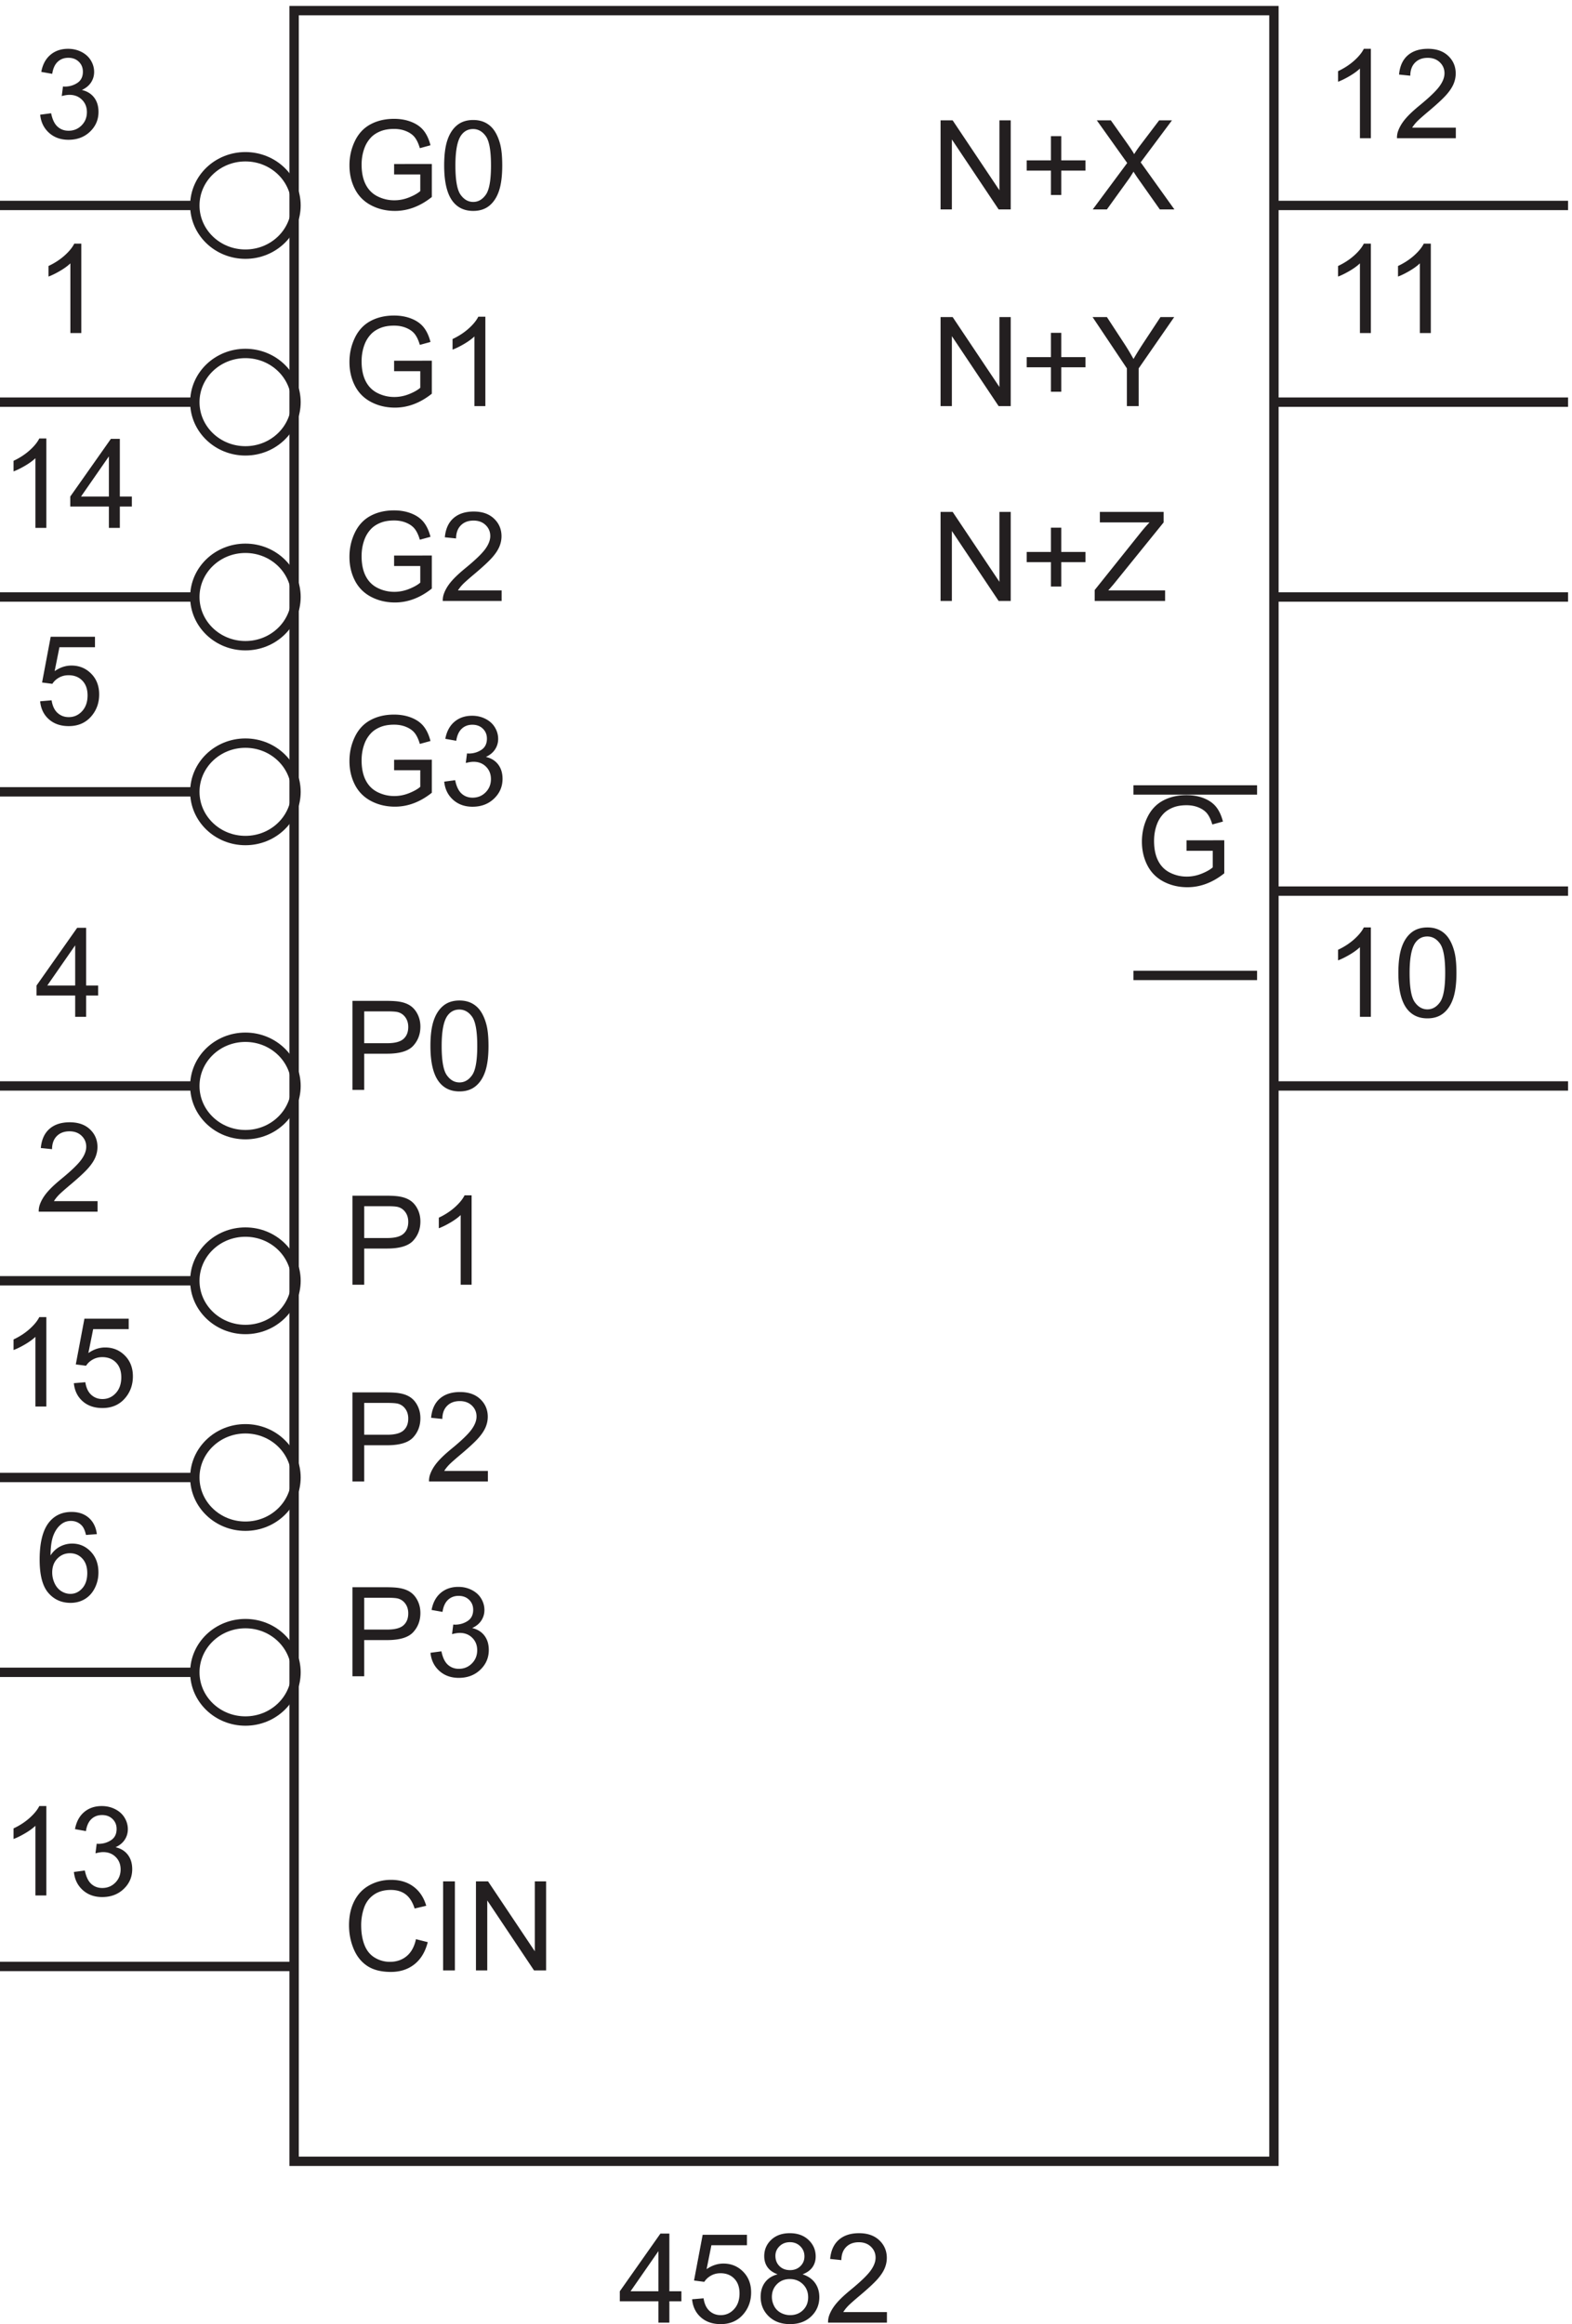 <svg xmlns="http://www.w3.org/2000/svg" xml:space="preserve" width="167.4" height="247.484"><path d="M238.832 170.672V1892.67h784.498V170.672Z" style="fill:none;stroke:#231f20;stroke-width:7.5;stroke-linecap:butt;stroke-linejoin:miter;stroke-miterlimit:10;stroke-dasharray:none;stroke-opacity:1" transform="matrix(.133 0 0 -.133 -.444 252.856)"/><path d="M530.527 41.504v17.07h-30.929v8.024l32.535 46.203h7.148V66.598h9.629v-8.024h-9.629v-17.07Zm0 25.094v32.148l-22.32-32.148h22.32m26.938-6.418 9.195.777c.68-4.473 2.262-7.836 4.738-10.09 2.481-2.254 5.473-3.379 8.973-3.379 4.219 0 7.785 1.586 10.699 4.766 2.922 3.176 4.379 7.39 4.379 12.644 0 4.993-1.402 8.93-4.207 11.817-2.804 2.887-6.476 4.328-11.015 4.328-2.821 0-5.364-.64-7.637-1.922-2.266-1.277-4.051-2.941-5.348-4.984l-8.219 1.07 6.907 36.621h35.453v-8.363h-28.449l-3.844-19.164c4.281 2.984 8.769 4.476 13.473 4.476 6.222 0 11.476-2.156 15.753-6.468 4.282-4.313 6.422-9.856 6.422-16.633 0-6.453-1.883-12.028-5.64-16.73-4.575-5.77-10.813-8.657-18.727-8.657-6.484 0-11.773 1.816-15.875 5.445-4.101 3.633-6.445 8.45-7.031 14.446m68.473 19.988c-3.629 1.328-6.321 3.227-8.075 5.691-1.75 2.461-2.625 5.414-2.625 8.852 0 5.187 1.867 9.547 5.594 13.082 3.727 3.531 8.688 5.301 14.883 5.301 6.223 0 11.234-1.809 15.027-5.426 3.793-3.613 5.688-8.016 5.688-13.203 0-3.305-.867-6.184-2.602-8.633-1.734-2.445-4.367-4.336-7.902-5.664 4.379-1.426 7.707-3.727 9.996-6.906 2.285-3.176 3.426-6.969 3.426-11.38 0-6.097-2.157-11.218-6.469-15.366-4.309-4.153-9.984-6.227-17.02-6.227-7.035 0-12.711 2.082-17.023 6.25-4.309 4.164-6.465 9.36-6.465 15.586 0 4.637 1.172 8.52 3.524 11.648 2.351 3.13 5.699 5.262 10.043 6.395zM624.188 95c0-3.371 1.085-6.129 3.257-8.266 2.172-2.14 4.993-3.21 8.461-3.21 3.375 0 6.137 1.062 8.293 3.187 2.156 2.121 3.235 4.723 3.235 7.805 0 3.207-1.11 5.906-3.332 8.093-2.219 2.192-4.985 3.286-8.293 3.286-3.336 0-6.11-1.071-8.313-3.211-2.207-2.141-3.308-4.7-3.308-7.684zm-2.821-32.922c0-2.496.59-4.914 1.774-7.246 1.183-2.336 2.941-4.144 5.277-5.426a15.467 15.467 0 0 1 7.539-1.918c4.18 0 7.633 1.344 10.359 4.035 2.723 2.692 4.082 6.11 4.082 10.262 0 4.215-1.402 7.7-4.203 10.457-2.804 2.754-6.316 4.133-10.531 4.133-4.117 0-7.527-1.363-10.238-4.086-2.707-2.723-4.059-6.129-4.059-10.21m92.106-12.161v-8.414h-47.125a15.504 15.504 0 0 0 1.023 6.078c1.199 3.211 3.121 6.371 5.762 9.484 2.64 3.114 6.461 6.711 11.453 10.797 7.75 6.356 12.984 11.39 15.707 15.102 2.723 3.71 4.086 7.223 4.086 10.527 0 3.469-1.238 6.395-3.723 8.781-2.476 2.383-5.711 3.575-9.699 3.575-4.215 0-7.586-1.266-10.117-3.797-2.527-2.528-3.809-6.028-3.84-10.504l-9 .926c.617 6.71 2.938 11.824 6.957 15.343 4.02 3.516 9.418 5.278 16.195 5.278 6.84 0 12.254-1.899 16.243-5.692 3.988-3.793 5.98-8.496 5.98-14.105 0-2.852-.582-5.656-1.75-8.41-1.168-2.758-3.105-5.66-5.812-8.707-2.708-3.047-7.204-7.23-13.497-12.547-5.25-4.41-8.621-7.399-10.113-8.973-1.492-1.57-2.723-3.152-3.695-4.742h34.965m-632 889.5v-8.414H34.348a15.511 15.511 0 0 0 1.023 6.078c1.2 3.211 3.121 6.371 5.762 9.484 2.644 3.114 6.46 6.711 11.453 10.797 7.75 6.356 12.984 11.391 15.707 15.102 2.727 3.711 4.086 7.223 4.086 10.527 0 3.469-1.238 6.395-3.719 8.781-2.48 2.383-5.715 3.575-9.703 3.575-4.215 0-7.586-1.266-10.117-3.797-2.528-2.528-3.809-6.028-3.84-10.504l-8.996.926c.613 6.711 2.934 11.824 6.953 15.343 4.02 3.514 9.418 5.274 16.195 5.274 6.84 0 12.254-1.89 16.242-5.688 3.989-3.793 5.981-8.492 5.981-14.105 0-2.852-.582-5.656-1.75-8.41-1.168-2.758-3.106-5.66-5.813-8.707-2.703-3.047-7.203-7.231-13.492-12.547-5.254-4.41-8.625-7.399-10.117-8.973-1.492-1.57-2.722-3.152-3.695-4.742h34.965m204.047-66.914v71.297h26.89c4.735 0 8.348-.227 10.848-.68 3.5-.586 6.433-1.695 8.801-3.332 2.367-1.637 4.269-3.934 5.714-6.883 1.442-2.949 2.165-6.191 2.165-9.726 0-6.063-1.93-11.192-5.79-15.391-3.855-4.199-10.828-6.301-20.91-6.301h-18.285v-28.984zm9.433 37.398h18.43c6.097 0 10.426 1.137 12.984 3.403 2.563 2.273 3.844 5.465 3.844 9.582 0 2.984-.754 5.539-2.262 7.66-1.508 2.125-3.492 3.527-5.957 4.207-1.59.422-4.523.633-8.804.633h-18.235v-25.485m85.988-37.398h-8.753v55.781c-2.11-2.008-4.872-4.019-8.293-6.031-3.422-2.008-6.493-3.516-9.215-4.52v8.461c4.894 2.301 9.175 5.09 12.84 8.364 3.66 3.277 6.253 6.453 7.781 9.535h5.64v-71.59" style="fill:#231f20;fill-opacity:1;fill-rule:nonzero;stroke:none" transform="matrix(.133 0 0 -.133 -.444 252.856)"/><path d="M240.332 562.172c0-21.543-18.129-39-40.5-39-22.367 0-40.5 17.457-40.5 39 0 21.539 18.133 39 40.5 39 22.371 0 40.5-17.461 40.5-39zm0 156c0-21.543-18.129-39-40.5-39-22.367 0-40.5 17.457-40.5 39 0 21.539 18.133 39 40.5 39 22.371 0 40.5-17.461 40.5-39zm0 157.5c0-21.543-18.129-39-40.5-39-22.367 0-40.5 17.457-40.5 39 0 21.539 18.133 39 40.5 39 22.371 0 40.5-17.461 40.5-39z" style="fill:none;stroke:#231f20;stroke-width:7.5;stroke-linecap:butt;stroke-linejoin:miter;stroke-miterlimit:10;stroke-dasharray:none;stroke-opacity:1" transform="matrix(.133 0 0 -.133 -.444 252.856)"/><path d="M40.441 775.004h-8.754v55.781c-2.109-2.008-4.87-4.019-8.293-6.031-3.421-2.008-6.492-3.516-9.214-4.52v8.461c4.894 2.301 9.176 5.09 12.84 8.364 3.66 3.277 6.253 6.453 7.78 9.535h5.641v-71.59m22.024 18.676 9.195.777c.68-4.473 2.262-7.836 4.738-10.09 2.48-2.254 5.473-3.379 8.977-3.379 4.215 0 7.781 1.586 10.7 4.766 2.917 3.176 4.374 7.391 4.374 12.644 0 4.993-1.402 8.93-4.207 11.817-2.804 2.887-6.476 4.328-11.015 4.328-2.82 0-5.364-.641-7.633-1.922-2.27-1.277-4.055-2.941-5.352-4.984l-8.219 1.07 6.907 36.621h35.453v-8.363h-28.45l-3.843-19.164c4.281 2.984 8.77 4.476 13.472 4.476 6.223 0 11.477-2.156 15.754-6.468 4.282-4.313 6.422-9.856 6.422-16.633 0-6.453-1.883-12.028-5.64-16.731-4.575-5.769-10.813-8.656-18.723-8.656-6.484 0-11.777 1.816-15.879 5.445-4.101 3.633-6.445 8.45-7.031 14.446M40.441 383.504h-8.754v55.781c-2.109-2.008-4.87-4.019-8.293-6.031-3.421-2.008-6.492-3.516-9.214-4.52v8.461c4.894 2.301 9.176 5.09 12.84 8.364 3.66 3.277 6.253 6.453 7.78 9.535h5.641v-71.59m22.075 18.82 8.754 1.168c1.003-4.961 2.714-8.535 5.128-10.722 2.418-2.188 5.36-3.282 8.829-3.282 4.117 0 7.593 1.426 10.433 4.278 2.836 2.855 4.254 6.386 4.254 10.601 0 4.02-1.312 7.336-3.941 9.946-2.625 2.613-5.965 3.917-10.016 3.917-1.652 0-3.715-.324-6.176-.972l.973 7.683a13.052 13.052 0 0 1 1.41-.097c3.727 0 7.082.972 10.066 2.918 2.98 1.945 4.473 4.945 4.473 8.996 0 3.211-1.086 5.867-3.258 7.976-2.172 2.106-4.976 3.161-8.414 3.161-3.402 0-6.238-1.071-8.512-3.211-2.265-2.141-3.726-5.348-4.375-9.629l-8.753 1.558c1.07 5.867 3.5 10.414 7.293 13.641 3.797 3.226 8.511 4.84 14.152 4.84 3.89 0 7.476-.836 10.75-2.508 3.273-1.668 5.781-3.945 7.516-6.832 1.734-2.883 2.601-5.949 2.601-9.191 0-3.079-.828-5.883-2.48-8.415-1.657-2.527-4.102-4.539-7.344-6.027 4.215-.973 7.488-2.992 9.824-6.055 2.332-3.066 3.5-6.898 3.5-11.503 0-6.227-2.269-11.5-6.808-15.833-4.54-4.328-10.278-6.492-17.215-6.492-6.258 0-11.453 1.867-15.59 5.594-4.133 3.731-6.492 8.563-7.074 14.492M80.89 672.84l-8.706-.68c-.778 3.438-1.88 5.934-3.305 7.488-2.367 2.5-5.285 3.747-8.754 3.747-2.79 0-5.238-.778-7.344-2.336-2.758-2.008-4.93-4.942-6.515-8.801-1.59-3.86-2.418-9.356-2.48-16.488 2.105 3.21 4.683 5.593 7.73 7.152 3.047 1.555 6.242 2.332 9.582 2.332 5.836 0 10.804-2.149 14.906-6.441 4.102-4.297 6.148-9.848 6.148-16.661 0-4.472-.96-8.629-2.89-12.472-1.93-3.844-4.578-6.785-7.953-8.828-3.371-2.039-7.196-3.063-11.477-3.063-7.293 0-13.246 2.684-17.848 8.051-4.605 5.363-6.906 14.207-6.906 26.527 0 13.781 2.547 23.797 7.637 30.055 4.441 5.445 10.422 8.172 17.945 8.172 5.61 0 10.203-1.574 13.785-4.719 3.582-3.145 5.73-7.488 6.446-13.035zm-35.745-30.735c0-3.015.64-5.902 1.921-8.656 1.282-2.758 3.07-4.855 5.371-6.301 2.305-1.441 4.72-2.16 7.25-2.16 3.696 0 6.872 1.489 9.532 4.473 2.656 2.984 3.988 7.035 3.988 12.156 0 4.93-1.312 8.813-3.941 11.649-2.625 2.836-5.93 4.257-9.918 4.257-3.957 0-7.313-1.421-10.07-4.257-2.755-2.836-4.133-6.555-4.133-11.161m291.242-293.601 9.437-2.387c-1.98-7.746-5.539-13.656-10.676-17.722-5.14-4.071-11.421-6.106-18.847-6.106-7.684 0-13.934 1.563-18.746 4.691-4.817 3.129-8.481 7.661-10.992 13.594-2.512 5.934-3.77 12.305-3.77 19.114 0 7.425 1.418 13.902 4.258 19.429 2.836 5.528 6.871 9.727 12.109 12.594 5.235 2.871 10.996 4.305 17.289 4.305 7.133 0 13.129-1.817 17.992-5.446 4.864-3.632 8.25-8.738 10.164-15.32l-9.289-2.187c-1.652 5.187-4.05 8.964-7.199 11.332-3.144 2.363-7.097 3.546-11.863 3.546-5.481 0-10.059-1.312-13.742-3.937-3.676-2.625-6.262-6.152-7.754-10.578a42.57 42.57 0 0 1-2.238-13.692c0-6.062.886-11.351 2.652-15.875 1.766-4.523 4.512-7.906 8.242-10.14 3.727-2.239 7.766-3.356 12.109-3.356 5.286 0 9.758 1.524 13.422 4.571 3.664 3.046 6.145 7.57 7.442 13.57m21.734-25v71.297h9.434v-71.297h-9.434m26.297 0v71.297h9.68l37.445-55.977v55.977h9.047v-71.297h-9.676l-37.449 56.027v-56.027h-9.047m-98.898 235.5v71.297h26.89c4.735 0 8.348-.227 10.848-.68 3.5-.586 6.433-1.695 8.801-3.332 2.367-1.637 4.269-3.934 5.714-6.883 1.442-2.949 2.165-6.191 2.165-9.726 0-6.063-1.93-11.192-5.79-15.391-3.855-4.199-10.828-6.301-20.91-6.301h-18.285v-28.984zm9.433 37.398h18.43c6.097 0 10.426 1.137 12.984 3.403 2.563 2.273 3.844 5.465 3.844 9.582 0 2.984-.754 5.539-2.262 7.66-1.508 2.125-3.492 3.527-5.957 4.207-1.59.422-4.523.633-8.804.633h-18.235v-25.485m53.063-18.578 8.754 1.168c1.003-4.961 2.714-8.535 5.128-10.722 2.418-2.188 5.36-3.282 8.829-3.282 4.117 0 7.593 1.426 10.429 4.278 2.84 2.855 4.258 6.386 4.258 10.601 0 4.02-1.312 7.336-3.941 9.946-2.625 2.613-5.965 3.917-10.016 3.917-1.656 0-3.715-.324-6.176-.972l.973 7.683a13.057 13.057 0 0 1 1.41-.097c3.727 0 7.082.972 10.066 2.918 2.981 1.945 4.473 4.945 4.473 8.996 0 3.211-1.086 5.867-3.258 7.976-2.172 2.106-4.976 3.161-8.414 3.161-3.402 0-6.242-1.071-8.511-3.211-2.27-2.141-3.727-5.348-4.375-9.629l-8.754 1.558c1.07 5.867 3.5 10.414 7.293 13.641 3.796 3.226 8.511 4.84 14.152 4.84 3.891 0 7.477-.836 10.75-2.508 3.273-1.668 5.781-3.945 7.516-6.832 1.734-2.883 2.601-5.949 2.601-9.191 0-3.079-.828-5.883-2.48-8.415-1.657-2.527-4.102-4.539-7.344-6.027 4.215-.973 7.488-2.992 9.824-6.055 2.332-3.066 3.5-6.898 3.5-11.503 0-6.227-2.269-11.5-6.808-15.833-4.54-4.328-10.278-6.492-17.215-6.492-6.258 0-11.453 1.867-15.59 5.594-4.133 3.731-6.492 8.563-7.074 14.492m-62.496 137.18v71.297h26.89c4.735 0 8.348-.227 10.848-.68 3.5-.586 6.433-1.695 8.801-3.332 2.367-1.637 4.269-3.934 5.714-6.883 1.442-2.949 2.165-6.191 2.165-9.726 0-6.063-1.93-11.192-5.79-15.391-3.855-4.199-10.828-6.301-20.91-6.301h-18.285v-28.984zm9.433 37.398h18.43c6.097 0 10.426 1.137 12.984 3.403 2.563 2.273 3.844 5.465 3.844 9.582 0 2.984-.754 5.539-2.262 7.66-1.508 2.125-3.492 3.527-5.957 4.207-1.59.422-4.523.633-8.804.633h-18.235v-25.485m99.02-28.984v-8.414h-47.125a15.503 15.503 0 0 0 1.023 6.078c1.199 3.211 3.117 6.371 5.762 9.484 2.64 3.114 6.461 6.711 11.453 10.797 7.75 6.356 12.984 11.391 15.707 15.102 2.723 3.711 4.086 7.223 4.086 10.527 0 3.469-1.238 6.395-3.723 8.781-2.476 2.383-5.711 3.575-9.699 3.575-4.215 0-7.586-1.266-10.117-3.797-2.527-2.528-3.809-6.028-3.84-10.504l-9 .926c.617 6.711 2.938 11.824 6.957 15.343 4.02 3.516 9.418 5.278 16.195 5.278 6.84 0 12.254-1.899 16.243-5.692 3.988-3.793 5.98-8.496 5.98-14.105 0-2.852-.582-5.656-1.75-8.41-1.168-2.758-3.105-5.66-5.812-8.707-2.708-3.047-7.204-7.231-13.497-12.547-5.25-4.41-8.621-7.399-10.113-8.973-1.492-1.57-2.723-3.152-3.695-4.742h34.965" style="fill:#231f20;fill-opacity:1;fill-rule:nonzero;stroke:none" transform="matrix(.133 0 0 -.133 -.444 252.856)"/><path d="M240.332 1736.67c0-21.54-18.129-39-40.5-39-22.367 0-40.5 17.46-40.5 39s18.133 39 40.5 39c22.371 0 40.5-17.46 40.5-39zm0-157.5c0-21.54-18.129-39-40.5-39-22.367 0-40.5 17.46-40.5 39s18.133 39 40.5 39c22.371 0 40.5-17.46 40.5-39zm0-312c0-21.54-18.129-39-40.5-39-22.367 0-40.5 17.46-40.5 39s18.133 39 40.5 39c22.371 0 40.5-17.46 40.5-39zm0-235.5c0-21.54-18.129-38.998-40.5-38.998-22.367 0-40.5 17.458-40.5 38.998s18.133 39 40.5 39c22.371 0 40.5-17.46 40.5-39zm0 391.5c0-21.54-18.129-39-40.5-39-22.367 0-40.5 17.46-40.5 39s18.133 39 40.5 39c22.371 0 40.5-17.46 40.5-39z" style="fill:none;stroke:#231f20;stroke-width:7.5;stroke-linecap:butt;stroke-linejoin:miter;stroke-miterlimit:10;stroke-dasharray:none;stroke-opacity:1" transform="matrix(.133 0 0 -.133 -.444 252.856)"/><path d="m35.465 1339.68 9.195.78c.68-4.48 2.262-7.84 4.738-10.09 2.48-2.26 5.473-3.38 8.977-3.38 4.215 0 7.781 1.58 10.7 4.76 2.917 3.18 4.374 7.39 4.374 12.65 0 4.99-1.402 8.93-4.207 11.81-2.805 2.89-6.476 4.33-11.015 4.33-2.82 0-5.364-.64-7.633-1.92-2.27-1.28-4.055-2.94-5.352-4.98l-8.219 1.07 6.907 36.62h35.453v-8.37h-28.45l-3.843-19.16c4.281 2.99 8.77 4.48 13.472 4.48 6.223 0 11.477-2.16 15.754-6.47 4.282-4.31 6.422-9.86 6.422-16.63 0-6.46-1.883-12.03-5.64-16.73-4.575-5.77-10.813-8.66-18.723-8.66-6.484 0-11.777 1.82-15.879 5.45s-6.445 8.44-7.031 14.44M63.527 1087v17.07h-30.93v8.03l32.536 46.2h7.148v-46.2h9.63v-8.03h-9.63V1087Zm0 25.1v32.15l-22.32-32.15h22.32m-23.086 366.4h-8.754v55.79c-2.109-2.01-4.87-4.02-8.293-6.04-3.421-2-6.492-3.51-9.214-4.52v8.47c4.894 2.3 9.176 5.09 12.84 8.36 3.66 3.28 6.253 6.45 7.78 9.53h5.641v-71.59m50.086 0v17.07h-30.93v8.03l32.536 46.2h7.148v-46.2h9.629v-8.03h-9.629v-17.07zm0 25.1v32.15l-22.32-32.15h22.32m-22.086 130.9h-8.754v55.79c-2.109-2.01-4.87-4.02-8.292-6.04-3.422-2-6.493-3.51-9.215-4.52v8.47c4.894 2.3 9.175 5.09 12.84 8.36 3.66 3.28 6.253 6.45 7.78 9.53h5.641v-71.59m-32.925 174.83 8.754 1.16c1.003-4.96 2.714-8.53 5.128-10.72 2.418-2.19 5.36-3.28 8.829-3.28 4.117 0 7.593 1.42 10.433 4.28 2.836 2.85 4.254 6.38 4.254 10.6 0 4.02-1.312 7.33-3.941 9.94-2.625 2.62-5.965 3.92-10.016 3.92-1.652 0-3.715-.32-6.176-.97l.973 7.68c.582-.06 1.055-.1 1.41-.1 3.727 0 7.082.98 10.067 2.92 2.98 1.95 4.472 4.95 4.472 9 0 3.21-1.086 5.87-3.258 7.97-2.172 2.11-4.976 3.16-8.414 3.16-3.402 0-6.238-1.07-8.511-3.21-2.266-2.14-3.727-5.34-4.376-9.63l-8.753 1.56c1.07 5.87 3.5 10.42 7.293 13.64 3.797 3.23 8.511 4.84 14.152 4.84 3.89 0 7.476-.83 10.75-2.5 3.273-1.67 5.781-3.95 7.516-6.84 1.734-2.88 2.601-5.95 2.601-9.19 0-3.08-.828-5.88-2.48-8.41-1.657-2.53-4.102-4.54-7.344-6.03 4.215-.97 7.488-2.99 9.824-6.05 2.332-3.07 3.5-6.9 3.5-11.51 0-6.22-2.27-11.5-6.809-15.83s-10.277-6.49-17.214-6.49c-6.258 0-11.453 1.87-15.59 5.59-4.133 3.73-6.488 8.56-7.074 14.5m283.363-205.36v8.37l30.199.04v-26.45c-4.633-3.7-9.414-6.48-14.344-8.34-4.929-1.87-9.984-2.8-15.171-2.8-7.004 0-13.368 1.5-19.09 4.5-5.723 3-10.043 7.34-12.961 13.01-2.918 5.67-4.379 12.01-4.379 19.01 0 6.94 1.453 13.42 4.355 19.43 2.899 6.01 7.075 10.48 12.52 13.4 5.449 2.92 11.722 4.38 18.824 4.38 5.152 0 9.816-.84 13.981-2.51 4.167-1.67 7.433-3.99 9.8-6.98 2.364-2.98 4.164-6.87 5.399-11.67l-8.512-2.33c-1.07 3.63-2.398 6.48-3.988 8.56-1.59 2.07-3.86 3.73-6.809 4.98-2.949 1.25-6.226 1.87-9.824 1.87-4.313 0-8.039-.65-11.188-1.97-3.144-1.31-5.679-3.04-7.609-5.18-1.93-2.14-3.426-4.49-4.5-7.05-1.812-4.41-2.723-9.19-2.723-14.34 0-6.36 1.094-11.67 3.282-15.95 2.191-4.29 5.375-7.46 9.558-9.54 4.184-2.07 8.625-3.11 13.328-3.11 4.082 0 8.071.79 11.961 2.36 3.891 1.57 6.84 3.25 8.852 5.03v13.28h-20.961m73.062-27.97h-8.753v55.79c-2.11-2.01-4.872-4.02-8.293-6.04-3.422-2-6.493-3.51-9.215-4.52v8.47c4.894 2.3 9.175 5.09 12.84 8.36 3.66 3.28 6.253 6.45 7.781 9.53h5.64V1576M285.52 1028.5v71.3h26.89c4.735 0 8.348-.23 10.848-.68 3.5-.58 6.433-1.69 8.801-3.33 2.367-1.64 4.269-3.93 5.714-6.88 1.442-2.95 2.165-6.2 2.165-9.73 0-6.06-1.93-11.19-5.79-15.39-3.855-4.2-10.828-6.3-20.91-6.3h-18.285v-28.99zm9.433 37.4h18.43c6.097 0 10.426 1.14 12.984 3.41 2.563 2.27 3.844 5.46 3.844 9.58 0 2.98-.754 5.54-2.262 7.66s-3.492 3.52-5.957 4.2c-1.59.43-4.523.64-8.804.64h-18.235v-25.49m53.012-2.23c0 8.43.867 15.21 2.605 20.35 1.735 5.14 4.309 9.1 7.731 11.89 3.422 2.79 7.726 4.18 12.914 4.18 3.824 0 7.18-.77 10.066-2.31 2.883-1.54 5.27-3.76 7.149-6.66 1.879-2.9 3.355-6.44 4.425-10.6 1.071-4.17 1.606-9.79 1.606-16.85 0-8.37-.859-15.12-2.578-20.26-1.719-5.14-4.289-9.11-7.707-11.91-3.422-2.81-7.742-4.21-12.961-4.21-6.875 0-12.274 2.46-16.195 7.39-4.704 5.93-7.055 15.6-7.055 28.99zm9 0c0-11.71 1.371-19.5 4.109-23.37 2.739-3.87 6.121-5.81 10.141-5.81 4.019 0 7.398 1.94 10.137 5.83 2.742 3.89 4.109 11.68 4.109 23.35 0 11.73-1.367 19.53-4.109 23.39-2.739 3.86-6.149 5.79-10.235 5.79-4.023 0-7.23-1.71-9.629-5.11-3.015-4.35-4.523-12.37-4.523-24.07m-38.086 220.8v8.37l30.199.04v-26.45c-4.633-3.7-9.414-6.48-14.344-8.34-4.929-1.87-9.984-2.8-15.171-2.8-7.004 0-13.368 1.5-19.09 4.5-5.723 3-10.043 7.34-12.961 13.01-2.918 5.67-4.379 12.01-4.379 19.01 0 6.94 1.453 13.42 4.355 19.43 2.899 6.01 7.075 10.48 12.52 13.4 5.449 2.92 11.722 4.38 18.824 4.38 5.152 0 9.816-.84 13.981-2.51 4.167-1.67 7.433-3.99 9.8-6.98 2.364-2.98 4.164-6.87 5.399-11.67l-8.512-2.33c-1.07 3.63-2.398 6.48-3.988 8.56-1.59 2.07-3.86 3.73-6.809 4.98-2.949 1.25-6.226 1.87-9.824 1.87-4.313 0-8.039-.65-11.188-1.97-3.144-1.31-5.679-3.04-7.609-5.18-1.93-2.14-3.426-4.49-4.5-7.05-1.812-4.41-2.723-9.19-2.723-14.34 0-6.36 1.094-11.67 3.282-15.95 2.191-4.29 5.375-7.46 9.558-9.54 4.184-2.07 8.625-3.11 13.328-3.11 4.082 0 8.071.79 11.961 2.36 3.891 1.57 6.84 3.25 8.852 5.03v13.28h-20.961m40.137-9.14 8.754 1.16c1.003-4.96 2.714-8.53 5.128-10.72 2.418-2.19 5.36-3.28 8.829-3.28 4.117 0 7.593 1.42 10.429 4.28 2.84 2.85 4.258 6.38 4.258 10.6 0 4.02-1.312 7.33-3.941 9.94-2.625 2.62-5.965 3.92-10.016 3.92-1.656 0-3.715-.32-6.176-.97l.973 7.68c.582-.06 1.055-.1 1.41-.1 3.727 0 7.082.98 10.066 2.92 2.981 1.95 4.473 4.95 4.473 9 0 3.21-1.086 5.87-3.258 7.97-2.172 2.11-4.976 3.16-8.414 3.16-3.402 0-6.242-1.07-8.511-3.21-2.27-2.14-3.727-5.34-4.375-9.63l-8.754 1.56c1.07 5.87 3.5 10.42 7.293 13.64 3.796 3.23 8.511 4.84 14.152 4.84 3.891 0 7.477-.83 10.75-2.5 3.273-1.67 5.781-3.95 7.516-6.84 1.734-2.88 2.601-5.95 2.601-9.19 0-3.08-.828-5.88-2.48-8.41-1.657-2.53-4.102-4.54-7.344-6.03 4.215-.97 7.488-2.99 9.824-6.05 2.332-3.07 3.5-6.9 3.5-11.51 0-6.22-2.269-11.5-6.808-15.83-4.54-4.33-10.278-6.49-17.215-6.49-6.258 0-11.453 1.87-15.59 5.59-4.133 3.73-6.492 8.56-7.074 14.5m-40.137 172.64v8.37l30.199.04v-26.45c-4.633-3.7-9.414-6.48-14.344-8.34-4.929-1.87-9.984-2.8-15.171-2.8-7.004 0-13.368 1.5-19.09 4.5-5.723 3-10.043 7.34-12.961 13.01-2.918 5.67-4.379 12.01-4.379 19.01 0 6.94 1.453 13.42 4.355 19.43 2.899 6.01 7.075 10.48 12.52 13.4 5.449 2.92 11.722 4.38 18.824 4.38 5.152 0 9.816-.84 13.981-2.51 4.167-1.67 7.433-3.99 9.8-6.98 2.364-2.98 4.164-6.87 5.399-11.67l-8.512-2.33c-1.07 3.63-2.398 6.48-3.988 8.56-1.59 2.07-3.86 3.73-6.809 4.98-2.949 1.25-6.226 1.87-9.824 1.87-4.313 0-8.039-.65-11.188-1.97-3.144-1.31-5.679-3.04-7.609-5.18-1.93-2.14-3.426-4.49-4.5-7.05-1.812-4.41-2.723-9.19-2.723-14.34 0-6.36 1.094-11.67 3.282-15.95 2.191-4.29 5.375-7.46 9.558-9.54 4.184-2.07 8.625-3.11 13.328-3.11 4.082 0 8.071.79 11.961 2.36 3.891 1.57 6.84 3.25 8.852 5.03v13.28h-20.961m86.094-19.55V1420h-47.125c-.063 2.11.277 4.14 1.023 6.08 1.199 3.21 3.117 6.37 5.762 9.49 2.64 3.11 6.461 6.71 11.453 10.79 7.75 6.36 12.984 11.39 15.707 15.1 2.723 3.72 4.086 7.23 4.086 10.53 0 3.47-1.238 6.4-3.723 8.78-2.476 2.39-5.711 3.58-9.699 3.58-4.215 0-7.586-1.27-10.117-3.8-2.527-2.53-3.809-6.03-3.84-10.5l-9 .92c.617 6.71 2.938 11.83 6.957 15.35 4.02 3.51 9.418 5.27 16.195 5.27 6.84 0 12.254-1.89 16.243-5.69 3.988-3.79 5.98-8.49 5.98-14.1 0-2.85-.582-5.66-1.75-8.41-1.168-2.76-3.105-5.66-5.812-8.71-2.708-3.05-7.204-7.23-13.497-12.55-5.25-4.41-8.621-7.4-10.113-8.97-1.492-1.57-2.723-3.15-3.695-4.74h34.965m-86.094 333.05v8.37l30.199.04v-26.45c-4.633-3.7-9.414-6.48-14.344-8.34-4.929-1.87-9.984-2.8-15.171-2.8-7.004 0-13.368 1.5-19.09 4.5-5.723 3-10.043 7.34-12.961 13.01-2.918 5.67-4.379 12.01-4.379 19.01 0 6.94 1.453 13.42 4.355 19.43 2.899 6.01 7.075 10.48 12.52 13.4 5.449 2.92 11.722 4.38 18.824 4.38 5.152 0 9.816-.84 13.981-2.51 4.167-1.67 7.433-3.99 9.8-6.98 2.364-2.98 4.164-6.87 5.399-11.67l-8.512-2.33c-1.07 3.63-2.398 6.48-3.988 8.56-1.59 2.07-3.86 3.73-6.809 4.98-2.949 1.25-6.226 1.87-9.824 1.87-4.313 0-8.039-.65-11.188-1.97-3.144-1.31-5.679-3.04-7.609-5.18-1.93-2.14-3.426-4.49-4.5-7.05-1.812-4.41-2.723-9.19-2.723-14.34 0-6.36 1.094-11.67 3.282-15.95 2.191-4.29 5.375-7.46 9.558-9.54 4.184-2.07 8.625-3.11 13.328-3.11 4.082 0 8.071.79 11.961 2.36 3.891 1.57 6.84 3.25 8.852 5.03v13.28h-20.961m40.086 7.2c0 8.43.867 15.21 2.605 20.35 1.735 5.14 4.309 9.1 7.731 11.89 3.422 2.79 7.726 4.18 12.914 4.18 3.824 0 7.18-.77 10.066-2.31 2.883-1.54 5.27-3.76 7.149-6.66 1.879-2.9 3.355-6.44 4.425-10.6 1.071-4.17 1.606-9.79 1.606-16.85 0-8.37-.859-15.12-2.578-20.26-1.719-5.14-4.289-9.11-7.707-11.91-3.422-2.81-7.742-4.21-12.961-4.21-6.875 0-12.274 2.46-16.195 7.39-4.704 5.93-7.055 15.6-7.055 28.99zm9 0c0-11.71 1.371-19.5 4.109-23.37 2.739-3.87 6.121-5.81 10.141-5.81 4.019 0 7.398 1.94 10.137 5.83 2.742 3.89 4.109 11.68 4.109 23.35 0 11.73-1.367 19.53-4.109 23.39-2.739 3.86-6.149 5.79-10.235 5.79-4.023 0-7.23-1.71-9.629-5.11-3.015-4.35-4.523-12.37-4.523-24.07M756.418 1576v71.3h9.68l37.445-55.98v55.98h9.047V1576h-9.676l-37.449 56.03V1576h-9.047m88.363 11.53v19.55h-19.402v8.17h19.402v19.41h8.27v-19.41h19.402v-8.17h-19.402v-19.55h-8.27m60.821-11.53v30.21l-27.477 41.09h11.477l14.054-21.5a206.96 206.96 0 0 0 7.246-12.06c2.141 3.73 4.735 7.93 7.782 12.6l13.812 20.96h10.992l-28.453-41.09V1576h-9.433m47.777-356.03v8.37l30.199.04v-26.45c-4.633-3.7-9.414-6.48-14.344-8.34-4.929-1.87-9.984-2.8-15.171-2.8-7.004 0-13.368 1.5-19.09 4.5-5.723 3-10.043 7.34-12.961 13.01-2.918 5.67-4.379 12.01-4.379 19.01 0 6.94 1.453 13.42 4.355 19.43 2.899 6.01 7.075 10.48 12.52 13.4 5.449 2.92 11.722 4.38 18.824 4.38 5.152 0 9.816-.84 13.981-2.51 4.167-1.67 7.433-3.99 9.8-6.98 2.364-2.98 4.164-6.87 5.399-11.67l-8.512-2.33c-1.07 3.63-2.398 6.48-3.988 8.56-1.59 2.07-3.86 3.73-6.809 4.98-2.949 1.25-6.226 1.87-9.824 1.87-4.313 0-8.039-.65-11.188-1.97-3.144-1.31-5.679-3.04-7.609-5.18-1.93-2.14-3.426-4.49-4.5-7.05-1.812-4.41-2.723-9.19-2.723-14.34 0-6.36 1.094-11.67 3.282-15.95 2.191-4.29 5.375-7.46 9.558-9.54 4.184-2.07 8.625-3.11 13.328-3.11 4.082 0 8.071.79 11.961 2.36 3.891 1.57 6.84 3.25 8.852 5.03v13.28h-20.961M756.418 1420v71.3h9.68l37.445-55.98v55.98h9.047V1420h-9.676l-37.449 56.03V1420h-9.047m88.363 11.53v19.55h-19.402v8.17h19.402v19.41h8.27v-19.41h19.402v-8.17h-19.402v-19.55h-8.27m35.047-11.53v8.76l36.524 45.67c2.593 3.24 5.054 6.06 7.39 8.46h-39.781v8.41h51.062v-8.41L895 1433.43l-4.328-5.01h45.519V1420h-56.363m221.112-333h-8.76v55.79c-2.1-2.01-4.87-4.02-8.29-6.04-3.42-2-6.49-3.51-9.21-4.52v8.47c4.89 2.3 9.17 5.09 12.84 8.36 3.66 3.28 6.25 6.45 7.78 9.53h5.64V1087m22.02 35.17c0 8.43.87 15.21 2.61 20.35 1.73 5.14 4.31 9.1 7.73 11.89 3.42 2.79 7.72 4.18 12.91 4.18 3.83 0 7.18-.77 10.07-2.31 2.88-1.54 5.27-3.76 7.15-6.66 1.88-2.9 3.35-6.44 4.42-10.6 1.07-4.17 1.61-9.79 1.61-16.85 0-8.37-.86-15.12-2.58-20.26-1.72-5.14-4.29-9.11-7.71-11.91-3.42-2.81-7.74-4.21-12.96-4.21-6.87 0-12.27 2.46-16.19 7.39-4.7 5.93-7.06 15.6-7.06 28.99zm9 0c0-11.71 1.37-19.5 4.11-23.37 2.74-3.87 6.12-5.81 10.14-5.81 4.02 0 7.4 1.94 10.14 5.83s4.11 11.68 4.11 23.35c0 11.73-1.37 19.53-4.11 23.39-2.74 3.86-6.15 5.79-10.24 5.79-4.02 0-7.23-1.71-9.63-5.11-3.01-4.35-4.52-12.37-4.52-24.07M756.418 1733.5v71.3h9.68l37.445-55.98v55.98h9.047v-71.3h-9.676l-37.449 56.03v-56.03h-9.047m88.363 11.53v19.55h-19.402v8.17h19.402v19.41h8.27v-19.41h19.402v-8.17h-19.402v-19.55h-8.27m33.489-11.53 27.574 37.16-24.317 34.14h11.239l12.933-18.28c2.692-3.8 4.606-6.72 5.739-8.76 1.589 2.6 3.468 5.3 5.644 8.12l14.344 18.92h10.262l-25.043-33.6 26.988-37.7h-11.672l-17.945 25.44a125.61 125.61 0 0 0-3.114 4.77c-1.586-2.6-2.722-4.38-3.402-5.35l-17.898-24.86H878.27m222.67-99h-8.76v55.79c-2.1-2.01-4.87-4.02-8.29-6.04-3.42-2-6.49-3.51-9.21-4.52v8.47c4.89 2.3 9.17 5.09 12.84 8.36 3.66 3.28 6.25 6.45 7.78 9.53h5.64v-71.59m48 0h-8.76v55.79c-2.1-2.01-4.87-4.02-8.29-6.04-3.42-2-6.49-3.51-9.21-4.52v8.47c4.89 2.3 9.17 5.09 12.84 8.36 3.66 3.28 6.25 6.45 7.78 9.53h5.64v-71.59m-48 156h-8.76v55.79c-2.1-2.01-4.87-4.02-8.29-6.04-3.42-2-6.49-3.51-9.21-4.52v8.47c4.89 2.3 9.17 5.09 12.84 8.36 3.66 3.28 6.25 6.45 7.78 9.53h5.64v-71.59m68.03 8.42v-8.42h-47.12c-.07 2.11.27 4.14 1.02 6.08 1.2 3.21 3.12 6.37 5.76 9.49 2.64 3.11 6.46 6.71 11.45 10.79 7.75 6.36 12.99 11.39 15.71 15.1 2.73 3.72 4.09 7.23 4.09 10.53 0 3.47-1.24 6.4-3.72 8.78-2.48 2.39-5.72 3.58-9.71 3.58-4.21 0-7.58-1.27-10.11-3.8-2.53-2.53-3.81-6.03-3.84-10.5l-9 .92c.61 6.71 2.93 11.83 6.95 15.35 4.02 3.51 9.42 5.27 16.2 5.27 6.84 0 12.25-1.89 16.24-5.69 3.99-3.79 5.98-8.49 5.98-14.1 0-2.85-.58-5.66-1.75-8.41-1.17-2.76-3.1-5.66-5.81-8.71-2.7-3.05-7.2-7.23-13.49-12.55-5.26-4.41-8.63-7.4-10.12-8.97-1.49-1.57-2.72-3.15-3.7-4.74h34.97" style="fill:#231f20;fill-opacity:1;fill-rule:nonzero;stroke:none" transform="matrix(.133 0 0 -.133 -.444 252.856)"/><path d="M238.832 326.672H3.332m0 549h156m-156-157.5h156m-156-156h156m-156 704.998h156m-156-235.5h156m-156 391.5h156m-156 313.5h156m-156-157.5h156m863.998 157.5h235.5m-235.5-705h235.5m-235.5 156h235.5m-235.5 235.5h235.5m-235.5 156h235.5m-347.998-459h98.998m-98.998 148.5h98.998" style="fill:none;stroke:#231f20;stroke-width:7.5;stroke-linecap:butt;stroke-linejoin:miter;stroke-miterlimit:10;stroke-dasharray:none;stroke-opacity:1" transform="matrix(.133 0 0 -.133 -.444 252.856)"/></svg>
